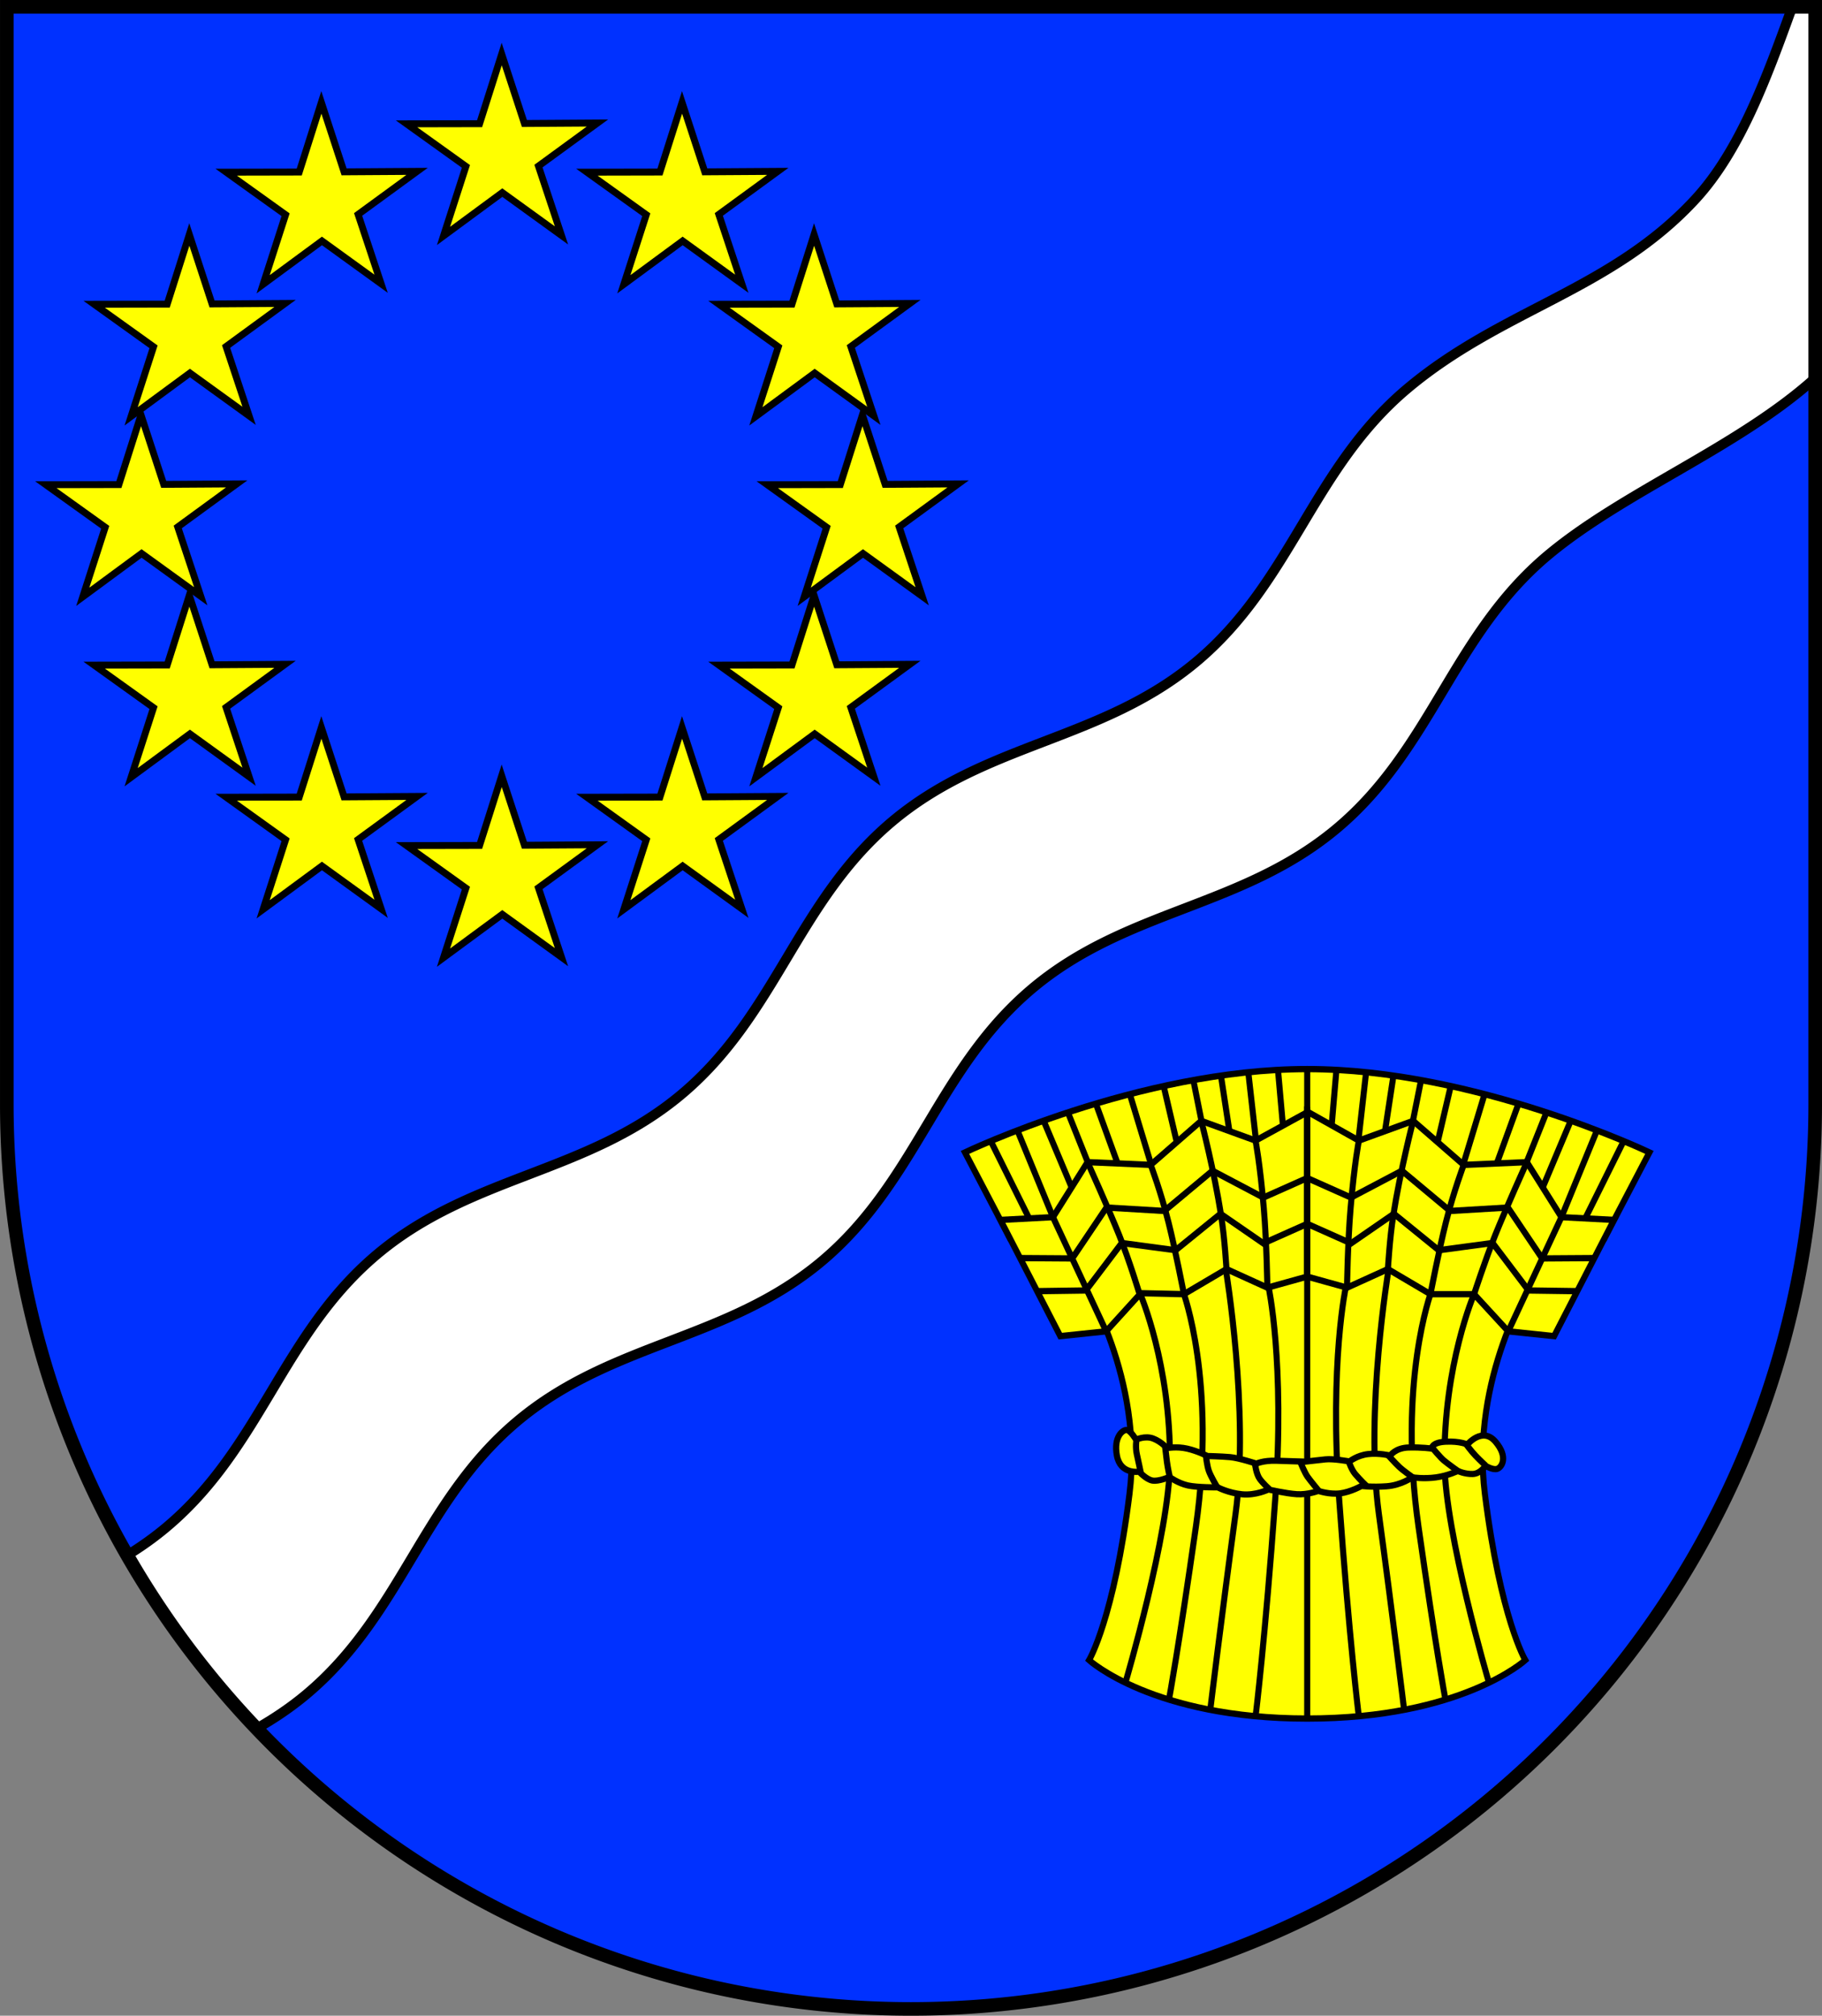 <?xml version="1.0" encoding="UTF-8" standalone="no"?>
<!-- Created with Inkscape (http://www.inkscape.org/) -->

<svg
   width="147.398mm"
   height="163mm"
   viewBox="0 0 147.398 163"
   version="1.1"
   id="svg6483"
   inkscape:version="1.2.2 (732a01da63, 2022-12-09)"
   sodipodi:docname="DEU Hohenfelde (Stormarn) COA.svg"
   xmlns:inkscape="http://www.inkscape.org/namespaces/inkscape"
   xmlns:sodipodi="http://sodipodi.sourceforge.net/DTD/sodipodi-0.dtd"
   xmlns="http://www.w3.org/2000/svg"
   xmlns:svg="http://www.w3.org/2000/svg">
  <rect x="0" y="0" width="147.398" height="163" fill="#808080" stroke="none"/>
  <sodipodi:namedview
     id="namedview6485"
     pagecolor="#ffffff"
     bordercolor="#666666"
     borderopacity="1.0"
     inkscape:showpageshadow="2"
     inkscape:pageopacity="0.0"
     inkscape:pagecheckerboard="0"
     inkscape:deskcolor="#d1d1d1"
     inkscape:document-units="mm"
     showgrid="false"
     inkscape:zoom="0.86887086"
     inkscape:cx="279.09786"
     inkscape:cy="309.02176"
     inkscape:current-layer="layer1" />
  <defs
     id="defs6480" />
  <g
     inkscape:label="Ebene 1"
     inkscape:groupmode="layer"
     id="layer1"
     transform="translate(-515.267,-67)">
    <g
       id="g6259"
       transform="translate(489.075,-1.351)">
      <path
         id="path5971"
         style="fill:#0031ff;fill-opacity:1;stroke:none;stroke-width:1.1;stroke-linecap:butt;stroke-dasharray:none"
         d="m 26.743,68.901 v 88.751 a 73.149,73.149 0 0 0 73.149,73.149 73.149,73.149 0 0 0 73.148,-73.149 73.149,73.149 0 0 0 0,-5.2e-4 V 68.901 Z" />
      <path
         id="path5907"
         style="fill:#ffffff;fill-opacity:1;stroke:#000000;stroke-width:0.8;stroke-dasharray:none"
         d="m 171.186,68.901 c -2.092,5.793 -4.25,11.67 -7.848,15.566 -6.795,7.36 -15.628,8.869 -23.298,15.311 -7.67,6.442 -9.349,15.603 -17.02,22.046 -7.67,6.443 -16.987,6.517 -24.657,12.96 -7.67,6.442 -9.35,15.604 -17.02,22.046 -7.67,6.442 -16.987,6.517 -24.657,12.96 -7.67,6.443 -9.349,15.603 -17.019,22.046 -1.02,0.857 -2.071,1.596 -3.142,2.257 a 73.149,73.149 0 0 0 10.469,14.013 c 1.373,-0.786 2.717,-1.681 4.012,-2.769 7.67,-6.443 9.349,-15.603 17.02,-22.046 7.67,-6.443 16.987,-6.517 24.657,-12.96 7.67,-6.443 9.35,-15.604 17.02,-22.046 7.67,-6.442 16.987,-6.517 24.657,-12.96 7.67,-6.442 9.349,-15.603 17.019,-22.046 6.122,-5.142 15.469,-8.768 21.662,-14.36 V 68.901 Z" />
      <path
         id="path6150"
         style="fill:none;stroke:#000000;stroke-width:1.1;stroke-linecap:butt;stroke-dasharray:none"
         d="m 26.743,68.901 v 88.751 a 73.149,73.149 0 0 0 73.149,73.149 73.149,73.149 0 0 0 73.148,-73.149 73.149,73.149 0 0 0 0,-5.2e-4 V 68.901 Z" />
      <g
         id="g3266"
         transform="translate(-420.797,-13.268)">
        <g
           id="g2452"
           style="fill:#000000;stroke:#000000;stroke-width:1.775;stroke-dasharray:none"
           transform="matrix(1.186,0,0,1.186,358.438,-116.776)">
          <path
             sodipodi:type="star"
             style="fill:#000000;fill-opacity:1;stroke:#000000;stroke-width:1.857;stroke-linecap:round;stroke-dasharray:none"
             id="path2428"
             inkscape:flatsided="false"
             sodipodi:sides="5"
             sodipodi:cx="314.46133"
             sodipodi:cy="186.29356"
             sodipodi:r1="4.9411783"
             sodipodi:r2="1.8776478"
             sodipodi:arg1="1.0471976"
             sodipodi:arg2="1.6755161"
             inkscape:rounded="0"
             inkscape:randomized="0"
             d="m 316.932,190.573 -2.667,-2.412 -3.11,1.805 1.47,-3.282 -2.677,-2.4 3.575,0.384 1.455,-3.288 0.74,3.519 3.577,0.368 -3.118,1.791 z"
             inkscape:transform-center-x="0.00565577"
             inkscape:transform-center-y="-0.44552457"
             transform="matrix(0.95,-0.104,0.104,0.95,-230.506,45.838)" />
          <path
             sodipodi:type="star"
             style="fill:#000000;fill-opacity:1;stroke:#000000;stroke-width:1.857;stroke-linecap:round;stroke-dasharray:none"
             id="path2430"
             inkscape:flatsided="false"
             sodipodi:sides="5"
             sodipodi:cx="314.46133"
             sodipodi:cy="186.29356"
             sodipodi:r1="4.9411783"
             sodipodi:r2="1.8776478"
             sodipodi:arg1="1.0471976"
             sodipodi:arg2="1.6755161"
             inkscape:rounded="0"
             inkscape:randomized="0"
             d="m 316.932,190.573 -2.667,-2.412 -3.11,1.805 1.47,-3.282 -2.677,-2.4 3.575,0.384 1.455,-3.288 0.74,3.519 3.577,0.368 -3.118,1.791 z"
             inkscape:transform-center-x="0.0056570016"
             inkscape:transform-center-y="-0.44552845"
             transform="matrix(0.95,-0.104,0.104,0.95,-233.803,58.141)" />
          <path
             sodipodi:type="star"
             style="fill:#000000;fill-opacity:1;stroke:#000000;stroke-width:1.857;stroke-linecap:round;stroke-dasharray:none"
             id="path2432"
             inkscape:flatsided="false"
             sodipodi:sides="5"
             sodipodi:cx="314.46133"
             sodipodi:cy="186.29356"
             sodipodi:r1="4.9411783"
             sodipodi:r2="1.8776478"
             sodipodi:arg1="1.0471976"
             sodipodi:arg2="1.6755161"
             inkscape:rounded="0"
             inkscape:randomized="0"
             d="m 316.932,190.573 -2.667,-2.412 -3.11,1.805 1.47,-3.282 -2.677,-2.4 3.575,0.384 1.455,-3.288 0.74,3.519 3.577,0.368 -3.118,1.791 z"
             inkscape:transform-center-x="0.00565577"
             inkscape:transform-center-y="-0.44552205"
             transform="matrix(0.95,-0.104,0.104,0.95,-230.506,70.443)" />
          <path
             sodipodi:type="star"
             style="fill:#000000;fill-opacity:1;stroke:#000000;stroke-width:1.857;stroke-linecap:round;stroke-dasharray:none"
             id="path2434"
             inkscape:flatsided="false"
             sodipodi:sides="5"
             sodipodi:cx="314.46133"
             sodipodi:cy="186.29356"
             sodipodi:r1="4.9411783"
             sodipodi:r2="1.8776478"
             sodipodi:arg1="1.0471976"
             sodipodi:arg2="1.6755161"
             inkscape:rounded="0"
             inkscape:randomized="0"
             d="m 316.932,190.573 -2.667,-2.412 -3.11,1.805 1.47,-3.282 -2.677,-2.4 3.575,0.384 1.455,-3.288 0.74,3.519 3.577,0.368 -3.118,1.791 z"
             inkscape:transform-center-x="0.0056442863"
             inkscape:transform-center-y="-0.44553118"
             transform="matrix(0.95,-0.104,0.104,0.95,-221.5,79.449)" />
          <path
             sodipodi:type="star"
             style="fill:#000000;fill-opacity:1;stroke:#000000;stroke-width:1.857;stroke-linecap:round;stroke-dasharray:none"
             id="path2436"
             inkscape:flatsided="false"
             sodipodi:sides="5"
             sodipodi:cx="314.46133"
             sodipodi:cy="186.29356"
             sodipodi:r1="4.9411783"
             sodipodi:r2="1.8776478"
             sodipodi:arg1="1.0471976"
             sodipodi:arg2="1.6755161"
             inkscape:rounded="0"
             inkscape:randomized="0"
             d="m 316.932,190.573 -2.667,-2.412 -3.11,1.805 1.47,-3.282 -2.677,-2.4 3.575,0.384 1.455,-3.288 0.74,3.519 3.577,0.368 -3.118,1.791 z"
             inkscape:transform-center-x="0.0056520256"
             inkscape:transform-center-y="-0.44552592"
             transform="matrix(0.95,-0.104,0.104,0.95,-209.198,82.746)" />
          <path
             sodipodi:type="star"
             style="fill:#000000;fill-opacity:1;stroke:#000000;stroke-width:1.857;stroke-linecap:round;stroke-dasharray:none"
             id="path2438"
             inkscape:flatsided="false"
             sodipodi:sides="5"
             sodipodi:cx="314.46133"
             sodipodi:cy="186.29356"
             sodipodi:r1="4.9411783"
             sodipodi:r2="1.8776478"
             sodipodi:arg1="1.0471976"
             sodipodi:arg2="1.6755161"
             inkscape:rounded="0"
             inkscape:randomized="0"
             d="m 316.932,190.573 -2.667,-2.412 -3.11,1.805 1.47,-3.282 -2.677,-2.4 3.575,0.384 1.455,-3.288 0.74,3.519 3.577,0.368 -3.118,1.791 z"
             inkscape:transform-center-x="0.0056444681"
             inkscape:transform-center-y="-0.44552561"
             transform="matrix(0.95,-0.104,0.104,0.95,-221.5,36.832)" />
          <path
             sodipodi:type="star"
             style="fill:#000000;fill-opacity:1;stroke:#000000;stroke-width:1.857;stroke-linecap:round;stroke-dasharray:none"
             id="path2440"
             inkscape:flatsided="false"
             sodipodi:sides="5"
             sodipodi:cx="314.46133"
             sodipodi:cy="186.29356"
             sodipodi:r1="4.9411783"
             sodipodi:r2="1.8776478"
             sodipodi:arg1="1.0471976"
             sodipodi:arg2="1.6755161"
             inkscape:rounded="0"
             inkscape:randomized="0"
             d="m 316.932,190.573 -2.667,-2.412 -3.11,1.805 1.47,-3.282 -2.677,-2.4 3.575,0.384 1.455,-3.288 0.74,3.519 3.577,0.368 -3.118,1.791 z"
             inkscape:transform-center-x="0.0056493103"
             inkscape:transform-center-y="-0.44553145"
             transform="matrix(0.95,-0.104,0.104,0.95,-196.896,79.449)" />
          <path
             sodipodi:type="star"
             style="fill:#000000;fill-opacity:1;stroke:#000000;stroke-width:1.857;stroke-linecap:round;stroke-dasharray:none"
             id="path2442"
             inkscape:flatsided="false"
             sodipodi:sides="5"
             sodipodi:cx="314.46133"
             sodipodi:cy="186.29356"
             sodipodi:r1="4.9411783"
             sodipodi:r2="1.8776478"
             sodipodi:arg1="1.0471976"
             sodipodi:arg2="1.6755161"
             inkscape:rounded="0"
             inkscape:randomized="0"
             d="m 316.932,190.573 -2.667,-2.412 -3.11,1.805 1.47,-3.282 -2.677,-2.4 3.575,0.384 1.455,-3.288 0.74,3.519 3.577,0.368 -3.118,1.791 z"
             inkscape:transform-center-x="0.0056480084"
             inkscape:transform-center-y="-0.44553231"
             transform="matrix(0.95,-0.104,0.104,0.95,-187.89,70.443)" />
          <path
             sodipodi:type="star"
             style="fill:#000000;fill-opacity:1;stroke:#000000;stroke-width:1.857;stroke-linecap:round;stroke-dasharray:none"
             id="path2444"
             inkscape:flatsided="false"
             sodipodi:sides="5"
             sodipodi:cx="314.46133"
             sodipodi:cy="186.29356"
             sodipodi:r1="4.9411783"
             sodipodi:r2="1.8776478"
             sodipodi:arg1="1.0471976"
             sodipodi:arg2="1.6755161"
             inkscape:rounded="0"
             inkscape:randomized="0"
             d="m 316.932,190.573 -2.667,-2.412 -3.11,1.805 1.47,-3.282 -2.677,-2.4 3.575,0.384 1.455,-3.288 0.74,3.519 3.577,0.368 -3.118,1.791 z"
             inkscape:transform-center-x="0.0056570495"
             inkscape:transform-center-y="-0.44552845"
             transform="matrix(0.95,-0.104,0.104,0.95,-184.593,58.141)" />
          <path
             sodipodi:type="star"
             style="fill:#000000;fill-opacity:1;stroke:#000000;stroke-width:1.857;stroke-linecap:round;stroke-dasharray:none"
             id="path2446"
             inkscape:flatsided="false"
             sodipodi:sides="5"
             sodipodi:cx="314.46133"
             sodipodi:cy="186.29356"
             sodipodi:r1="4.9411783"
             sodipodi:r2="1.8776478"
             sodipodi:arg1="1.0471976"
             sodipodi:arg2="1.6755161"
             inkscape:rounded="0"
             inkscape:randomized="0"
             d="m 316.932,190.573 -2.667,-2.412 -3.11,1.805 1.47,-3.282 -2.677,-2.4 3.575,0.384 1.455,-3.288 0.74,3.519 3.577,0.368 -3.118,1.791 z"
             inkscape:transform-center-x="0.0056382812"
             inkscape:transform-center-y="-0.44552485"
             transform="matrix(0.95,-0.104,0.104,0.95,-187.89,45.838)" />
          <path
             sodipodi:type="star"
             style="fill:#000000;fill-opacity:1;stroke:#000000;stroke-width:1.857;stroke-linecap:round;stroke-dasharray:none"
             id="path2448"
             inkscape:flatsided="false"
             sodipodi:sides="5"
             sodipodi:cx="314.46133"
             sodipodi:cy="186.29356"
             sodipodi:r1="4.9411783"
             sodipodi:r2="1.8776478"
             sodipodi:arg1="1.0471976"
             sodipodi:arg2="1.6755161"
             inkscape:rounded="0"
             inkscape:randomized="0"
             d="m 316.932,190.573 -2.667,-2.412 -3.11,1.805 1.47,-3.282 -2.677,-2.4 3.575,0.384 1.455,-3.288 0.74,3.519 3.577,0.368 -3.118,1.791 z"
             inkscape:transform-center-x="0.005639583"
             inkscape:transform-center-y="-0.44552561"
             transform="matrix(0.95,-0.104,0.104,0.95,-196.896,36.832)" />
          <path
             sodipodi:type="star"
             style="fill:#000000;fill-opacity:1;stroke:#000000;stroke-width:1.857;stroke-linecap:round;stroke-dasharray:none"
             id="path2450"
             inkscape:flatsided="false"
             sodipodi:sides="5"
             sodipodi:cx="314.46133"
             sodipodi:cy="186.29356"
             sodipodi:r1="4.9411783"
             sodipodi:r2="1.8776478"
             sodipodi:arg1="1.0471976"
             sodipodi:arg2="1.6755161"
             inkscape:rounded="0"
             inkscape:randomized="0"
             d="m 316.932,190.573 -2.667,-2.412 -3.11,1.805 1.47,-3.282 -2.677,-2.4 3.575,0.384 1.455,-3.288 0.74,3.519 3.577,0.368 -3.118,1.791 z"
             inkscape:transform-center-x="0.0056520256"
             inkscape:transform-center-y="-0.44553106"
             transform="matrix(0.95,-0.104,0.104,0.95,-209.198,33.536)" />
        </g>
        <g
           id="g2426"
           transform="matrix(1.186,0,0,1.186,358.438,-116.776)"
           style="stroke-width:0.832;stroke-dasharray:none">
          <path
             sodipodi:type="star"
             style="fill:#ffff00;fill-opacity:1;stroke:#ffff00;stroke-width:0.87;stroke-linecap:round;stroke-dasharray:none"
             id="path957"
             inkscape:flatsided="false"
             sodipodi:sides="5"
             sodipodi:cx="314.46133"
             sodipodi:cy="186.29356"
             sodipodi:r1="4.9411783"
             sodipodi:r2="1.8776478"
             sodipodi:arg1="1.0471976"
             sodipodi:arg2="1.6755161"
             inkscape:rounded="0"
             inkscape:randomized="0"
             d="m 316.932,190.573 -2.667,-2.412 -3.11,1.805 1.47,-3.282 -2.677,-2.4 3.575,0.384 1.455,-3.288 0.74,3.519 3.577,0.368 -3.118,1.791 z"
             inkscape:transform-center-x="0.00565577"
             inkscape:transform-center-y="-0.44552457"
             transform="matrix(0.95,-0.104,0.104,0.95,-230.506,45.838)" />
          <path
             sodipodi:type="star"
             style="fill:#ffff00;fill-opacity:1;stroke:#ffff00;stroke-width:0.87;stroke-linecap:round;stroke-dasharray:none"
             id="path955"
             inkscape:flatsided="false"
             sodipodi:sides="5"
             sodipodi:cx="314.46133"
             sodipodi:cy="186.29356"
             sodipodi:r1="4.9411783"
             sodipodi:r2="1.8776478"
             sodipodi:arg1="1.0471976"
             sodipodi:arg2="1.6755161"
             inkscape:rounded="0"
             inkscape:randomized="0"
             d="m 316.932,190.573 -2.667,-2.412 -3.11,1.805 1.47,-3.282 -2.677,-2.4 3.575,0.384 1.455,-3.288 0.74,3.519 3.577,0.368 -3.118,1.791 z"
             inkscape:transform-center-x="0.0056570016"
             inkscape:transform-center-y="-0.44552845"
             transform="matrix(0.95,-0.104,0.104,0.95,-233.803,58.141)" />
          <path
             sodipodi:type="star"
             style="fill:#ffff00;fill-opacity:1;stroke:#ffff00;stroke-width:0.87;stroke-linecap:round;stroke-dasharray:none"
             id="path953"
             inkscape:flatsided="false"
             sodipodi:sides="5"
             sodipodi:cx="314.46133"
             sodipodi:cy="186.29356"
             sodipodi:r1="4.9411783"
             sodipodi:r2="1.8776478"
             sodipodi:arg1="1.0471976"
             sodipodi:arg2="1.6755161"
             inkscape:rounded="0"
             inkscape:randomized="0"
             d="m 316.932,190.573 -2.667,-2.412 -3.11,1.805 1.47,-3.282 -2.677,-2.4 3.575,0.384 1.455,-3.288 0.74,3.519 3.577,0.368 -3.118,1.791 z"
             inkscape:transform-center-x="0.00565577"
             inkscape:transform-center-y="-0.44552205"
             transform="matrix(0.95,-0.104,0.104,0.95,-230.506,70.443)" />
          <path
             sodipodi:type="star"
             style="fill:#ffff00;fill-opacity:1;stroke:#ffff00;stroke-width:0.87;stroke-linecap:round;stroke-dasharray:none"
             id="path951"
             inkscape:flatsided="false"
             sodipodi:sides="5"
             sodipodi:cx="314.46133"
             sodipodi:cy="186.29356"
             sodipodi:r1="4.9411783"
             sodipodi:r2="1.8776478"
             sodipodi:arg1="1.0471976"
             sodipodi:arg2="1.6755161"
             inkscape:rounded="0"
             inkscape:randomized="0"
             d="m 316.932,190.573 -2.667,-2.412 -3.11,1.805 1.47,-3.282 -2.677,-2.4 3.575,0.384 1.455,-3.288 0.74,3.519 3.577,0.368 -3.118,1.791 z"
             inkscape:transform-center-x="0.0056442863"
             inkscape:transform-center-y="-0.44553118"
             transform="matrix(0.95,-0.104,0.104,0.95,-221.5,79.449)" />
          <path
             sodipodi:type="star"
             style="fill:#ffff00;fill-opacity:1;stroke:#ffff00;stroke-width:0.87;stroke-linecap:round;stroke-dasharray:none"
             id="path949"
             inkscape:flatsided="false"
             sodipodi:sides="5"
             sodipodi:cx="314.46133"
             sodipodi:cy="186.29356"
             sodipodi:r1="4.9411783"
             sodipodi:r2="1.8776478"
             sodipodi:arg1="1.0471976"
             sodipodi:arg2="1.6755161"
             inkscape:rounded="0"
             inkscape:randomized="0"
             d="m 316.932,190.573 -2.667,-2.412 -3.11,1.805 1.47,-3.282 -2.677,-2.4 3.575,0.384 1.455,-3.288 0.74,3.519 3.577,0.368 -3.118,1.791 z"
             inkscape:transform-center-x="0.0056520256"
             inkscape:transform-center-y="-0.44552592"
             transform="matrix(0.95,-0.104,0.104,0.95,-209.198,82.746)" />
          <path
             sodipodi:type="star"
             style="fill:#ffff00;fill-opacity:1;stroke:#ffff00;stroke-width:0.87;stroke-linecap:round;stroke-dasharray:none"
             id="path947"
             inkscape:flatsided="false"
             sodipodi:sides="5"
             sodipodi:cx="314.46133"
             sodipodi:cy="186.29356"
             sodipodi:r1="4.9411783"
             sodipodi:r2="1.8776478"
             sodipodi:arg1="1.0471976"
             sodipodi:arg2="1.6755161"
             inkscape:rounded="0"
             inkscape:randomized="0"
             d="m 316.932,190.573 -2.667,-2.412 -3.11,1.805 1.47,-3.282 -2.677,-2.4 3.575,0.384 1.455,-3.288 0.74,3.519 3.577,0.368 -3.118,1.791 z"
             inkscape:transform-center-x="0.0056444681"
             inkscape:transform-center-y="-0.44552561"
             transform="matrix(0.95,-0.104,0.104,0.95,-221.5,36.832)" />
          <path
             sodipodi:type="star"
             style="fill:#ffff00;fill-opacity:1;stroke:#ffff00;stroke-width:0.87;stroke-linecap:round;stroke-dasharray:none"
             id="path945"
             inkscape:flatsided="false"
             sodipodi:sides="5"
             sodipodi:cx="314.46133"
             sodipodi:cy="186.29356"
             sodipodi:r1="4.9411783"
             sodipodi:r2="1.8776478"
             sodipodi:arg1="1.0471976"
             sodipodi:arg2="1.6755161"
             inkscape:rounded="0"
             inkscape:randomized="0"
             d="m 316.932,190.573 -2.667,-2.412 -3.11,1.805 1.47,-3.282 -2.677,-2.4 3.575,0.384 1.455,-3.288 0.74,3.519 3.577,0.368 -3.118,1.791 z"
             inkscape:transform-center-x="0.0056493103"
             inkscape:transform-center-y="-0.44553145"
             transform="matrix(0.95,-0.104,0.104,0.95,-196.896,79.449)" />
          <path
             sodipodi:type="star"
             style="fill:#ffff00;fill-opacity:1;stroke:#ffff00;stroke-width:0.87;stroke-linecap:round;stroke-dasharray:none"
             id="path5049"
             inkscape:flatsided="false"
             sodipodi:sides="5"
             sodipodi:cx="314.46133"
             sodipodi:cy="186.29356"
             sodipodi:r1="4.9411783"
             sodipodi:r2="1.8776478"
             sodipodi:arg1="1.0471976"
             sodipodi:arg2="1.6755161"
             inkscape:rounded="0"
             inkscape:randomized="0"
             d="m 316.932,190.573 -2.667,-2.412 -3.11,1.805 1.47,-3.282 -2.677,-2.4 3.575,0.384 1.455,-3.288 0.74,3.519 3.577,0.368 -3.118,1.791 z"
             inkscape:transform-center-x="0.0056480084"
             inkscape:transform-center-y="-0.44553231"
             transform="matrix(0.95,-0.104,0.104,0.95,-187.89,70.443)" />
          <path
             sodipodi:type="star"
             style="fill:#ffff00;fill-opacity:1;stroke:#ffff00;stroke-width:0.87;stroke-linecap:round;stroke-dasharray:none"
             id="path4219"
             inkscape:flatsided="false"
             sodipodi:sides="5"
             sodipodi:cx="314.46133"
             sodipodi:cy="186.29356"
             sodipodi:r1="4.9411783"
             sodipodi:r2="1.8776478"
             sodipodi:arg1="1.0471976"
             sodipodi:arg2="1.6755161"
             inkscape:rounded="0"
             inkscape:randomized="0"
             d="m 316.932,190.573 -2.667,-2.412 -3.11,1.805 1.47,-3.282 -2.677,-2.4 3.575,0.384 1.455,-3.288 0.74,3.519 3.577,0.368 -3.118,1.791 z"
             inkscape:transform-center-x="0.0056570495"
             inkscape:transform-center-y="-0.44552845"
             transform="matrix(0.95,-0.104,0.104,0.95,-184.593,58.141)" />
          <path
             sodipodi:type="star"
             style="fill:#ffff00;fill-opacity:1;stroke:#ffff00;stroke-width:0.87;stroke-linecap:round;stroke-dasharray:none"
             id="path4217"
             inkscape:flatsided="false"
             sodipodi:sides="5"
             sodipodi:cx="314.46133"
             sodipodi:cy="186.29356"
             sodipodi:r1="4.9411783"
             sodipodi:r2="1.8776478"
             sodipodi:arg1="1.0471976"
             sodipodi:arg2="1.6755161"
             inkscape:rounded="0"
             inkscape:randomized="0"
             d="m 316.932,190.573 -2.667,-2.412 -3.11,1.805 1.47,-3.282 -2.677,-2.4 3.575,0.384 1.455,-3.288 0.74,3.519 3.577,0.368 -3.118,1.791 z"
             inkscape:transform-center-x="0.0056382812"
             inkscape:transform-center-y="-0.44552485"
             transform="matrix(0.95,-0.104,0.104,0.95,-187.89,45.838)" />
          <path
             sodipodi:type="star"
             style="fill:#ffff00;fill-opacity:1;stroke:#ffff00;stroke-width:0.87;stroke-linecap:round;stroke-dasharray:none"
             id="path4215"
             inkscape:flatsided="false"
             sodipodi:sides="5"
             sodipodi:cx="314.46133"
             sodipodi:cy="186.29356"
             sodipodi:r1="4.9411783"
             sodipodi:r2="1.8776478"
             sodipodi:arg1="1.0471976"
             sodipodi:arg2="1.6755161"
             inkscape:rounded="0"
             inkscape:randomized="0"
             d="m 316.932,190.573 -2.667,-2.412 -3.11,1.805 1.47,-3.282 -2.677,-2.4 3.575,0.384 1.455,-3.288 0.74,3.519 3.577,0.368 -3.118,1.791 z"
             inkscape:transform-center-x="0.005639583"
             inkscape:transform-center-y="-0.44552561"
             transform="matrix(0.95,-0.104,0.104,0.95,-196.896,36.832)" />
          <path
             sodipodi:type="star"
             style="fill:#ffff00;fill-opacity:1;stroke:#ffff00;stroke-width:0.87;stroke-linecap:round;stroke-dasharray:none"
             id="path4061"
             inkscape:flatsided="false"
             sodipodi:sides="5"
             sodipodi:cx="314.46133"
             sodipodi:cy="186.29356"
             sodipodi:r1="4.9411783"
             sodipodi:r2="1.8776478"
             sodipodi:arg1="1.0471976"
             sodipodi:arg2="1.6755161"
             inkscape:rounded="0"
             inkscape:randomized="0"
             d="m 316.932,190.573 -2.667,-2.412 -3.11,1.805 1.47,-3.282 -2.677,-2.4 3.575,0.384 1.455,-3.288 0.74,3.519 3.577,0.368 -3.118,1.791 z"
             inkscape:transform-center-x="0.0056520256"
             inkscape:transform-center-y="-0.44553106"
             transform="matrix(0.95,-0.104,0.104,0.95,-209.198,33.536)" />
        </g>
      </g>
      <g
         id="g4920"
         transform="translate(-260.035,-11.422)">
        <g
           id="g4818"
           transform="matrix(0.967,0,0,1,11.987,0)"
           style="stroke-width:1.017">
          <path
             id="path4640"
             style="fill:#ffff00;stroke:#000000;stroke-width:0.508;stroke-linecap:butt;stroke-dasharray:none"
             d="m 392.958,179.286 -18.798,4.058 c 0,0 5.149,7.825 3.933,17.225 -1.306,10.094 -3.382,13.45 -3.382,13.45 0,0 5.348,4.723 18.247,4.723 12.899,0 18.247,-4.723 18.247,-4.723 0,0 -2.076,-3.356 -3.382,-13.45 -1.216,-9.4 3.933,-17.225 3.933,-17.225 z" />
          <g
             id="g4559"
             style="stroke-width:1.017">
            <path
               id="path4310"
               style="fill:#ffff00;stroke:#000000;stroke-width:0.508;stroke-linecap:butt;stroke-dasharray:none"
               d="m 392.958,166.223 c -14.072,0 -28.63,6.738 -28.63,6.738 l 3.771,6.966 6.636,-0.451 18.223,2.012 18.224,-2.012 6.636,0.451 3.771,-6.966 c 0,0 -14.559,-6.738 -28.631,-6.738 z" />
            <g
               id="g4236"
               style="stroke-width:1.017">
              <path
                 style="fill:#ffff00;stroke:#000000;stroke-width:0.508;stroke-linecap:butt;stroke-dasharray:none"
                 d="m 392.959,169.716 -4.323,2.291 -4.543,-1.596 -4.227,3.56 -5.284,-0.222 -2.892,4.449 -4.394,0.222 5.006,9.399 3.838,-0.389 2.896,-3.082 3.611,0.079 3.56,-2.03 3.42,1.502 3.332,-0.895 z"
                 id="path4162"
                 sodipodi:nodetypes="ccccccccccccccc" />
              <path
                 style="fill:none;stroke:#000000;stroke-width:0.508;stroke-linecap:butt;stroke-dasharray:none"
                 d="m 371.69,178.198 4.449,9.232"
                 id="path4213" />
              <path
                 style="fill:none;stroke:#000000;stroke-width:0.508;stroke-linecap:butt;stroke-dasharray:none"
                 d="m 374.582,173.748 c 0,0 1.78,3.815 2.646,5.899 0.865,2.084 1.67,4.662 1.67,4.662"
                 id="path4216"
                 sodipodi:nodetypes="csc" />
              <path
                 style="fill:none;stroke:#000000;stroke-width:0.508;stroke-linecap:butt;stroke-dasharray:none"
                 d="m 379.866,173.971 c 0,0 0.836,2.134 1.491,4.654 0.571,2.197 1.29,5.802 1.29,5.802"
                 id="path4218"
                 sodipodi:nodetypes="csc" />
              <path
                 style="fill:none;stroke:#000000;stroke-width:0.508;stroke-linecap:butt;stroke-dasharray:none"
                 d="m 384.093,170.411 c 0,0 1.072,3.981 1.669,7.678 0.295,1.825 0.444,4.308 0.444,4.308"
                 id="path4220"
                 sodipodi:nodetypes="csc" />
              <path
                 style="fill:none;stroke:#000000;stroke-width:0.508;stroke-linecap:butt;stroke-dasharray:none"
                 d="m 388.636,172.007 c 0,0 0.376,1.863 0.69,5.442 0.249,2.827 0.3,6.449 0.3,6.449"
                 id="path4222"
                 sodipodi:nodetypes="csc" />
              <path
                 style="fill:none;stroke:#000000;stroke-width:0.508;stroke-linecap:butt;stroke-dasharray:none"
                 d="m 368.965,181.507 4.338,0.028 2.864,-4.116 4.839,0.278 4.032,-3.254 4.255,2.169 3.615,-1.557"
                 id="path4224" />
              <path
                 style="fill:none;stroke:#000000;stroke-width:0.508;stroke-linecap:butt;stroke-dasharray:none"
                 d="m 370.327,184.182 4.116,-0.056 3.003,-3.838 4.505,0.584 3.754,-2.948 3.587,2.392 3.615,-1.557"
                 id="path4226"
                 sodipodi:nodetypes="ccccccc" />
            </g>
            <g
               id="g4254"
               transform="matrix(-1,0,0,1,785.917,3.5637142e-7)"
               style="stroke-width:1.017">
              <path
                 style="fill:#ffff00;stroke:#000000;stroke-width:0.508;stroke-linecap:butt;stroke-dasharray:none"
                 d="m 392.959,169.657 -4.323,2.35 -4.543,-1.596 -4.227,3.56 -5.284,-0.222 -2.892,4.449 -4.394,0.222 5.006,9.399 3.838,-0.389 2.857,-3.003 h 3.65 l 3.56,-2.03 3.42,1.502 3.332,-0.895 z"
                 id="path4238"
                 sodipodi:nodetypes="ccccccccccccccc" />
              <path
                 style="fill:none;stroke:#000000;stroke-width:0.508;stroke-linecap:butt;stroke-dasharray:none"
                 d="m 371.69,178.198 4.449,9.232"
                 id="path4240" />
              <path
                 style="fill:none;stroke:#000000;stroke-width:0.508;stroke-linecap:butt;stroke-dasharray:none"
                 d="m 374.582,173.748 c 0,0 1.78,3.815 2.646,5.899 0.865,2.084 1.77,4.78 1.77,4.78"
                 id="path4242"
                 sodipodi:nodetypes="csc" />
              <path
                 style="fill:none;stroke:#000000;stroke-width:0.508;stroke-linecap:butt;stroke-dasharray:none"
                 d="m 379.866,173.971 c 0,0 0.836,2.134 1.491,4.654 0.571,2.197 1.29,5.802 1.29,5.802"
                 id="path4244"
                 sodipodi:nodetypes="csc" />
              <path
                 style="fill:none;stroke:#000000;stroke-width:0.508;stroke-linecap:butt;stroke-dasharray:none"
                 d="m 384.093,170.411 c 0,0 1.072,3.981 1.669,7.678 0.295,1.825 0.444,4.308 0.444,4.308"
                 id="path4246"
                 sodipodi:nodetypes="csc" />
              <path
                 style="fill:none;stroke:#000000;stroke-width:0.508;stroke-linecap:butt;stroke-dasharray:none"
                 d="m 388.636,172.007 c 0,0 0.376,1.863 0.69,5.442 0.249,2.827 0.3,6.449 0.3,6.449"
                 id="path4248"
                 sodipodi:nodetypes="csc" />
              <path
                 style="fill:none;stroke:#000000;stroke-width:0.508;stroke-linecap:butt;stroke-dasharray:none"
                 d="m 368.965,181.507 4.338,0.028 2.864,-4.116 4.839,0.278 4.032,-3.254 4.255,2.169 3.615,-1.557"
                 id="path4250" />
              <path
                 style="fill:none;stroke:#000000;stroke-width:0.508;stroke-linecap:butt;stroke-dasharray:none"
                 d="m 370.327,184.182 4.116,-0.056 3.003,-3.838 4.505,0.584 3.754,-2.948 3.587,2.392 3.615,-1.557"
                 id="path4252"
                 sodipodi:nodetypes="ccccccc" />
            </g>
            <g
               id="g4412"
               style="stroke-width:1.017">
              <path
                 style="fill:none;stroke:#000000;stroke-width:0.508;stroke-linecap:butt;stroke-dasharray:none"
                 d="m 371.69,178.198 -2.948,-6.952"
                 id="path4379" />
              <path
                 style="fill:none;stroke:#000000;stroke-width:0.508;stroke-linecap:butt;stroke-dasharray:none"
                 d="m 369.688,178.281 -3.17,-6.174"
                 id="path4381" />
              <path
                 style="fill:none;stroke:#000000;stroke-width:0.508;stroke-linecap:butt;stroke-dasharray:none"
                 d="m 374.61,173.776 -1.641,-3.977"
                 id="path4383" />
              <path
                 style="fill:none;stroke:#000000;stroke-width:0.508;stroke-linecap:butt;stroke-dasharray:none"
                 d="m 373.247,175.778 -2.308,-5.311"
                 id="path4385" />
              <path
                 style="fill:none;stroke:#000000;stroke-width:0.508;stroke-linecap:butt;stroke-dasharray:none"
                 d="m 379.894,173.915 -1.752,-5.59"
                 id="path4387" />
              <path
                 style="fill:none;stroke:#000000;stroke-width:0.508;stroke-linecap:butt;stroke-dasharray:none"
                 d="m 377.057,173.748 -1.724,-4.588"
                 id="path4389" />
              <path
                 style="fill:none;stroke:#000000;stroke-width:0.508;stroke-linecap:butt;stroke-dasharray:none"
                 d="m 382.035,172.08 -1.057,-4.366"
                 id="path4391" />
              <path
                 style="fill:none;stroke:#000000;stroke-width:0.508;stroke-linecap:butt;stroke-dasharray:none"
                 d="m 384.148,170.578 -0.695,-3.365"
                 id="path4393" />
              <path
                 style="fill:none;stroke:#000000;stroke-width:0.508;stroke-linecap:butt;stroke-dasharray:none"
                 d="m 388.681,172.052 -0.64,-5.478"
                 id="path4395" />
              <path
                 style="fill:none;stroke:#000000;stroke-width:0.508;stroke-linecap:butt;stroke-dasharray:none"
                 d="m 386.429,171.106 -0.667,-4.227"
                 id="path4397" />
              <path
                 style="fill:none;stroke:#000000;stroke-width:0.508;stroke-linecap:butt;stroke-dasharray:none"
                 d="m 390.931,170.821 -0.412,-4.482"
                 id="path4399"
                 sodipodi:nodetypes="cc" />
            </g>
            <g
               id="g4436"
               inkscape:transform-center-x="-14.227306"
               inkscape:transform-center-y="12.931776"
               transform="matrix(-1,0,0,1,785.917,0)"
               style="stroke-width:1.017">
              <path
                 style="fill:none;stroke:#000000;stroke-width:0.508;stroke-linecap:butt;stroke-dasharray:none"
                 d="m 371.69,178.198 -2.948,-6.952"
                 id="path4414" />
              <path
                 style="fill:none;stroke:#000000;stroke-width:0.508;stroke-linecap:butt;stroke-dasharray:none"
                 d="m 369.688,178.281 -3.17,-6.174"
                 id="path4416" />
              <path
                 style="fill:none;stroke:#000000;stroke-width:0.508;stroke-linecap:butt;stroke-dasharray:none"
                 d="m 374.61,173.776 -1.641,-3.977"
                 id="path4418" />
              <path
                 style="fill:none;stroke:#000000;stroke-width:0.508;stroke-linecap:butt;stroke-dasharray:none"
                 d="m 373.247,175.778 -2.308,-5.311"
                 id="path4420" />
              <path
                 style="fill:none;stroke:#000000;stroke-width:0.508;stroke-linecap:butt;stroke-dasharray:none"
                 d="m 379.894,173.915 -1.752,-5.59"
                 id="path4422" />
              <path
                 style="fill:none;stroke:#000000;stroke-width:0.508;stroke-linecap:butt;stroke-dasharray:none"
                 d="m 377.057,173.748 -1.724,-4.588"
                 id="path4424" />
              <path
                 style="fill:none;stroke:#000000;stroke-width:0.508;stroke-linecap:butt;stroke-dasharray:none"
                 d="m 382.035,172.08 -1.057,-4.366"
                 id="path4426" />
              <path
                 style="fill:none;stroke:#000000;stroke-width:0.508;stroke-linecap:butt;stroke-dasharray:none"
                 d="m 384.148,170.578 -0.695,-3.365"
                 id="path4428" />
              <path
                 style="fill:none;stroke:#000000;stroke-width:0.508;stroke-linecap:butt;stroke-dasharray:none"
                 d="m 388.681,172.052 -0.64,-5.478"
                 id="path4430" />
              <path
                 style="fill:none;stroke:#000000;stroke-width:0.508;stroke-linecap:butt;stroke-dasharray:none"
                 d="m 386.429,171.106 -0.667,-4.227"
                 id="path4432" />
              <path
                 style="fill:none;stroke:#000000;stroke-width:0.508;stroke-linecap:butt;stroke-dasharray:none"
                 d="m 390.917,170.849 -0.398,-4.509"
                 id="path4434"
                 sodipodi:nodetypes="cc" />
            </g>
          </g>
          <g
             id="g4660"
             style="stroke-width:1.017">
            <path
               style="fill:none;stroke:#000000;stroke-width:0.508;stroke-linecap:butt;stroke-dasharray:none"
               d="m 377.778,215.75 c 0,0 3.645,-11.955 3.697,-17.697 0.072,-7.944 -2.478,-13.627 -2.478,-13.627"
               id="path4648"
               sodipodi:nodetypes="csc" />
            <path
               style="fill:none;stroke:#000000;stroke-width:0.508;stroke-linecap:butt;stroke-dasharray:none"
               d="m 382.591,184.26 c 0,0 2.787,7.235 1.057,18.965 -1.45,9.83 -2.237,13.895 -2.237,13.895"
               id="path4650"
               sodipodi:nodetypes="csc" />
            <path
               style="fill:none;stroke:#000000;stroke-width:0.508;stroke-linecap:butt;stroke-dasharray:none"
               d="m 386.151,182.425 c 0,0 1.983,11.466 0.815,19.753 -1.168,8.287 -2.09,15.652 -2.09,15.652"
               id="path4652"
               sodipodi:nodetypes="csc" />
            <path
               style="fill:none;stroke:#000000;stroke-width:0.508;stroke-linecap:butt;stroke-dasharray:none"
               d="m 389.71,183.759 c 0,0 1.404,6.131 0.57,17.31 -0.834,11.179 -1.626,17.395 -1.626,17.395"
               id="path4654"
               sodipodi:nodetypes="csc" />
          </g>
          <g
             id="g4670"
             inkscape:transform-center-x="-8.7973117"
             inkscape:transform-center-y="-27.691885"
             transform="matrix(-1,0,0,1,785.917,0)"
             style="stroke-width:1.017">
            <path
               style="fill:none;stroke:#000000;stroke-width:0.508;stroke-linecap:butt;stroke-dasharray:none"
               d="m 377.778,215.75 c 0,0 3.645,-11.955 3.697,-17.697 0.072,-7.944 -2.478,-13.627 -2.478,-13.627"
               id="path4662"
               sodipodi:nodetypes="csc" />
            <path
               style="fill:none;stroke:#000000;stroke-width:0.508;stroke-linecap:butt;stroke-dasharray:none"
               d="m 382.591,184.26 c 0,0 2.787,7.235 1.057,18.965 -1.45,9.83 -2.237,13.895 -2.237,13.895"
               id="path4664"
               sodipodi:nodetypes="csc" />
            <path
               style="fill:none;stroke:#000000;stroke-width:0.508;stroke-linecap:butt;stroke-dasharray:none"
               d="m 386.151,182.425 c 0,0 1.983,11.466 0.815,19.753 -1.168,8.287 -2.09,15.652 -2.09,15.652"
               id="path4666"
               sodipodi:nodetypes="csc" />
            <path
               style="fill:none;stroke:#000000;stroke-width:0.508;stroke-linecap:butt;stroke-dasharray:none"
               d="m 389.71,183.759 c 0,0 1.404,6.131 0.57,17.31 -0.834,11.179 -1.626,17.395 -1.626,17.395"
               id="path4668"
               sodipodi:nodetypes="csc" />
          </g>
          <path
             style="fill:none;stroke:#000000;stroke-width:0.508;stroke-linecap:butt;stroke-dasharray:none"
             d="m 392.959,166.223 v 52.454"
             id="path4160"
             sodipodi:nodetypes="cc" />
        </g>
        <g
           id="g4850"
           transform="rotate(-1.54,750.351,-9308.57)">
          <path
             style="fill:#ffff00;stroke:#000000;stroke-width:0.5;stroke-linecap:butt;stroke-dasharray:none"
             d="m 121.246,184.01 c -0.25,-1.557 0.556,-2.113 0.862,-2.058 0.306,0.056 0.723,0.806 0.723,0.806 0,0 0.723,-0.334 1.39,-0.056 0.667,0.278 1.085,0.806 1.085,0.806 0,0 0.779,-0.139 1.641,0.083 0.862,0.222 1.613,0.64 1.613,0.64 0,0 1.112,0.056 1.835,0.139 0.723,0.083 2.113,0.584 2.113,0.584 0,0 0.556,-0.25 1.585,-0.195 1.029,0.056 2.364,0.139 2.364,0.139 0,0 1.001,-0.083 1.641,-0.139 0.64,-0.056 1.947,0.222 1.947,0.222 0,0 0.612,-0.473 1.502,-0.556 0.89,-0.083 1.808,0.167 1.808,0.167 0,0 0.417,-0.612 1.502,-0.612 1.085,0 1.863,0.139 1.863,0.139 0,0 -0.028,-0.501 1.14,-0.528 1.168,-0.028 1.752,0.278 1.752,0.278 0,0 1.251,-1.446 2.28,-0.167 1.029,1.279 0.445,2.086 0.083,2.197 -0.362,0.111 -0.945,-0.278 -0.945,-0.278 0,0 -0.417,0.64 -1.057,0.64 -0.64,0 -1.196,-0.278 -1.196,-0.278 0,0 -0.779,0.362 -1.78,0.473 -1.001,0.111 -1.919,-0.056 -1.919,-0.056 0,0 -0.89,0.612 -2.086,0.667 -1.196,0.056 -2.03,-0.083 -2.03,-0.083 0,0 -0.89,0.473 -1.752,0.556 -0.862,0.083 -1.752,-0.25 -1.752,-0.25 0,0 -0.862,0.306 -1.752,0.222 -0.89,-0.083 -2.28,-0.445 -2.28,-0.445 0,0 -1.029,0.473 -2.141,0.334 -1.112,-0.139 -1.947,-0.612 -1.947,-0.612 0,0 -1.641,-0.028 -2.419,-0.222 -0.779,-0.195 -1.474,-0.723 -1.474,-0.723 0,0 -0.89,0.362 -1.39,0.25 -0.501,-0.111 -1.043,-0.747 -1.043,-0.747 0,0 -1.516,0.219 -1.766,-1.338 z"
             id="path4820"
             sodipodi:nodetypes="sscscscscscccscscscsscscscscscscscscscs" />
          <path
             style="fill:none;stroke:#000000;stroke-width:0.5;stroke-linecap:butt;stroke-dasharray:none"
             d="m 122.858,182.758 c 0,0 -0.111,0.612 0,1.168 0.111,0.556 0.278,1.502 0.278,1.502"
             id="path4822" />
          <path
             style="fill:none;stroke:#000000;stroke-width:0.5;stroke-linecap:butt;stroke-dasharray:none"
             d="m 125.167,183.426 c 0,0 0.056,0.667 0.111,1.196 0.056,0.528 0.195,1.224 0.195,1.224"
             id="path4824" />
          <path
             style="fill:none;stroke:#000000;stroke-width:0.5;stroke-linecap:butt;stroke-dasharray:none"
             d="m 128.448,184.232 c 0,0 0.056,0.751 0.195,1.196 0.139,0.445 0.667,1.39 0.667,1.39"
             id="path4826" />
          <path
             style="fill:none;stroke:#000000;stroke-width:0.5;stroke-linecap:butt;stroke-dasharray:none"
             d="m 132.397,184.983 c 0,0 0.07,0.806 0.348,1.21 0.278,0.403 0.751,0.848 0.751,0.848"
             id="path4828"
             sodipodi:nodetypes="csc" />
          <path
             style="fill:none;stroke:#000000;stroke-width:0.5;stroke-linecap:butt;stroke-dasharray:none"
             d="m 136.068,184.927 c 0,0 0.32,0.862 0.556,1.21 0.236,0.348 0.848,1.126 0.848,1.126"
             id="path4830" />
          <path
             style="fill:none;stroke:#000000;stroke-width:0.5;stroke-linecap:butt;stroke-dasharray:none"
             d="m 139.975,184.969 c 0,0 0.211,0.683 0.501,1.043 0.403,0.501 0.876,0.973 0.876,0.973"
             id="path4832"
             sodipodi:nodetypes="csc" />
          <path
             style="fill:none;stroke:#000000;stroke-width:0.5;stroke-linecap:butt;stroke-dasharray:none"
             d="m 143.159,184.538 c 0,0 0.556,0.654 0.89,0.987 0.334,0.334 1.126,0.918 1.126,0.918"
             id="path4834"
             sodipodi:nodetypes="csc" />
          <path
             style="fill:none;stroke:#000000;stroke-width:0.5;stroke-linecap:butt;stroke-dasharray:none"
             d="m 146.774,184.065 c 0,0 0.598,0.765 0.89,1.029 0.292,0.264 1.21,0.959 1.21,0.959"
             id="path4836"
             sodipodi:nodetypes="csc" />
          <path
             style="fill:none;stroke:#000000;stroke-width:0.5;stroke-linecap:butt;stroke-dasharray:none"
             d="m 149.499,183.815 c 0,0 0.375,0.556 0.737,0.959 0.362,0.403 0.793,0.82 0.793,0.82"
             id="path4838" />
        </g>
      </g>
    </g>
  </g>
</svg>
